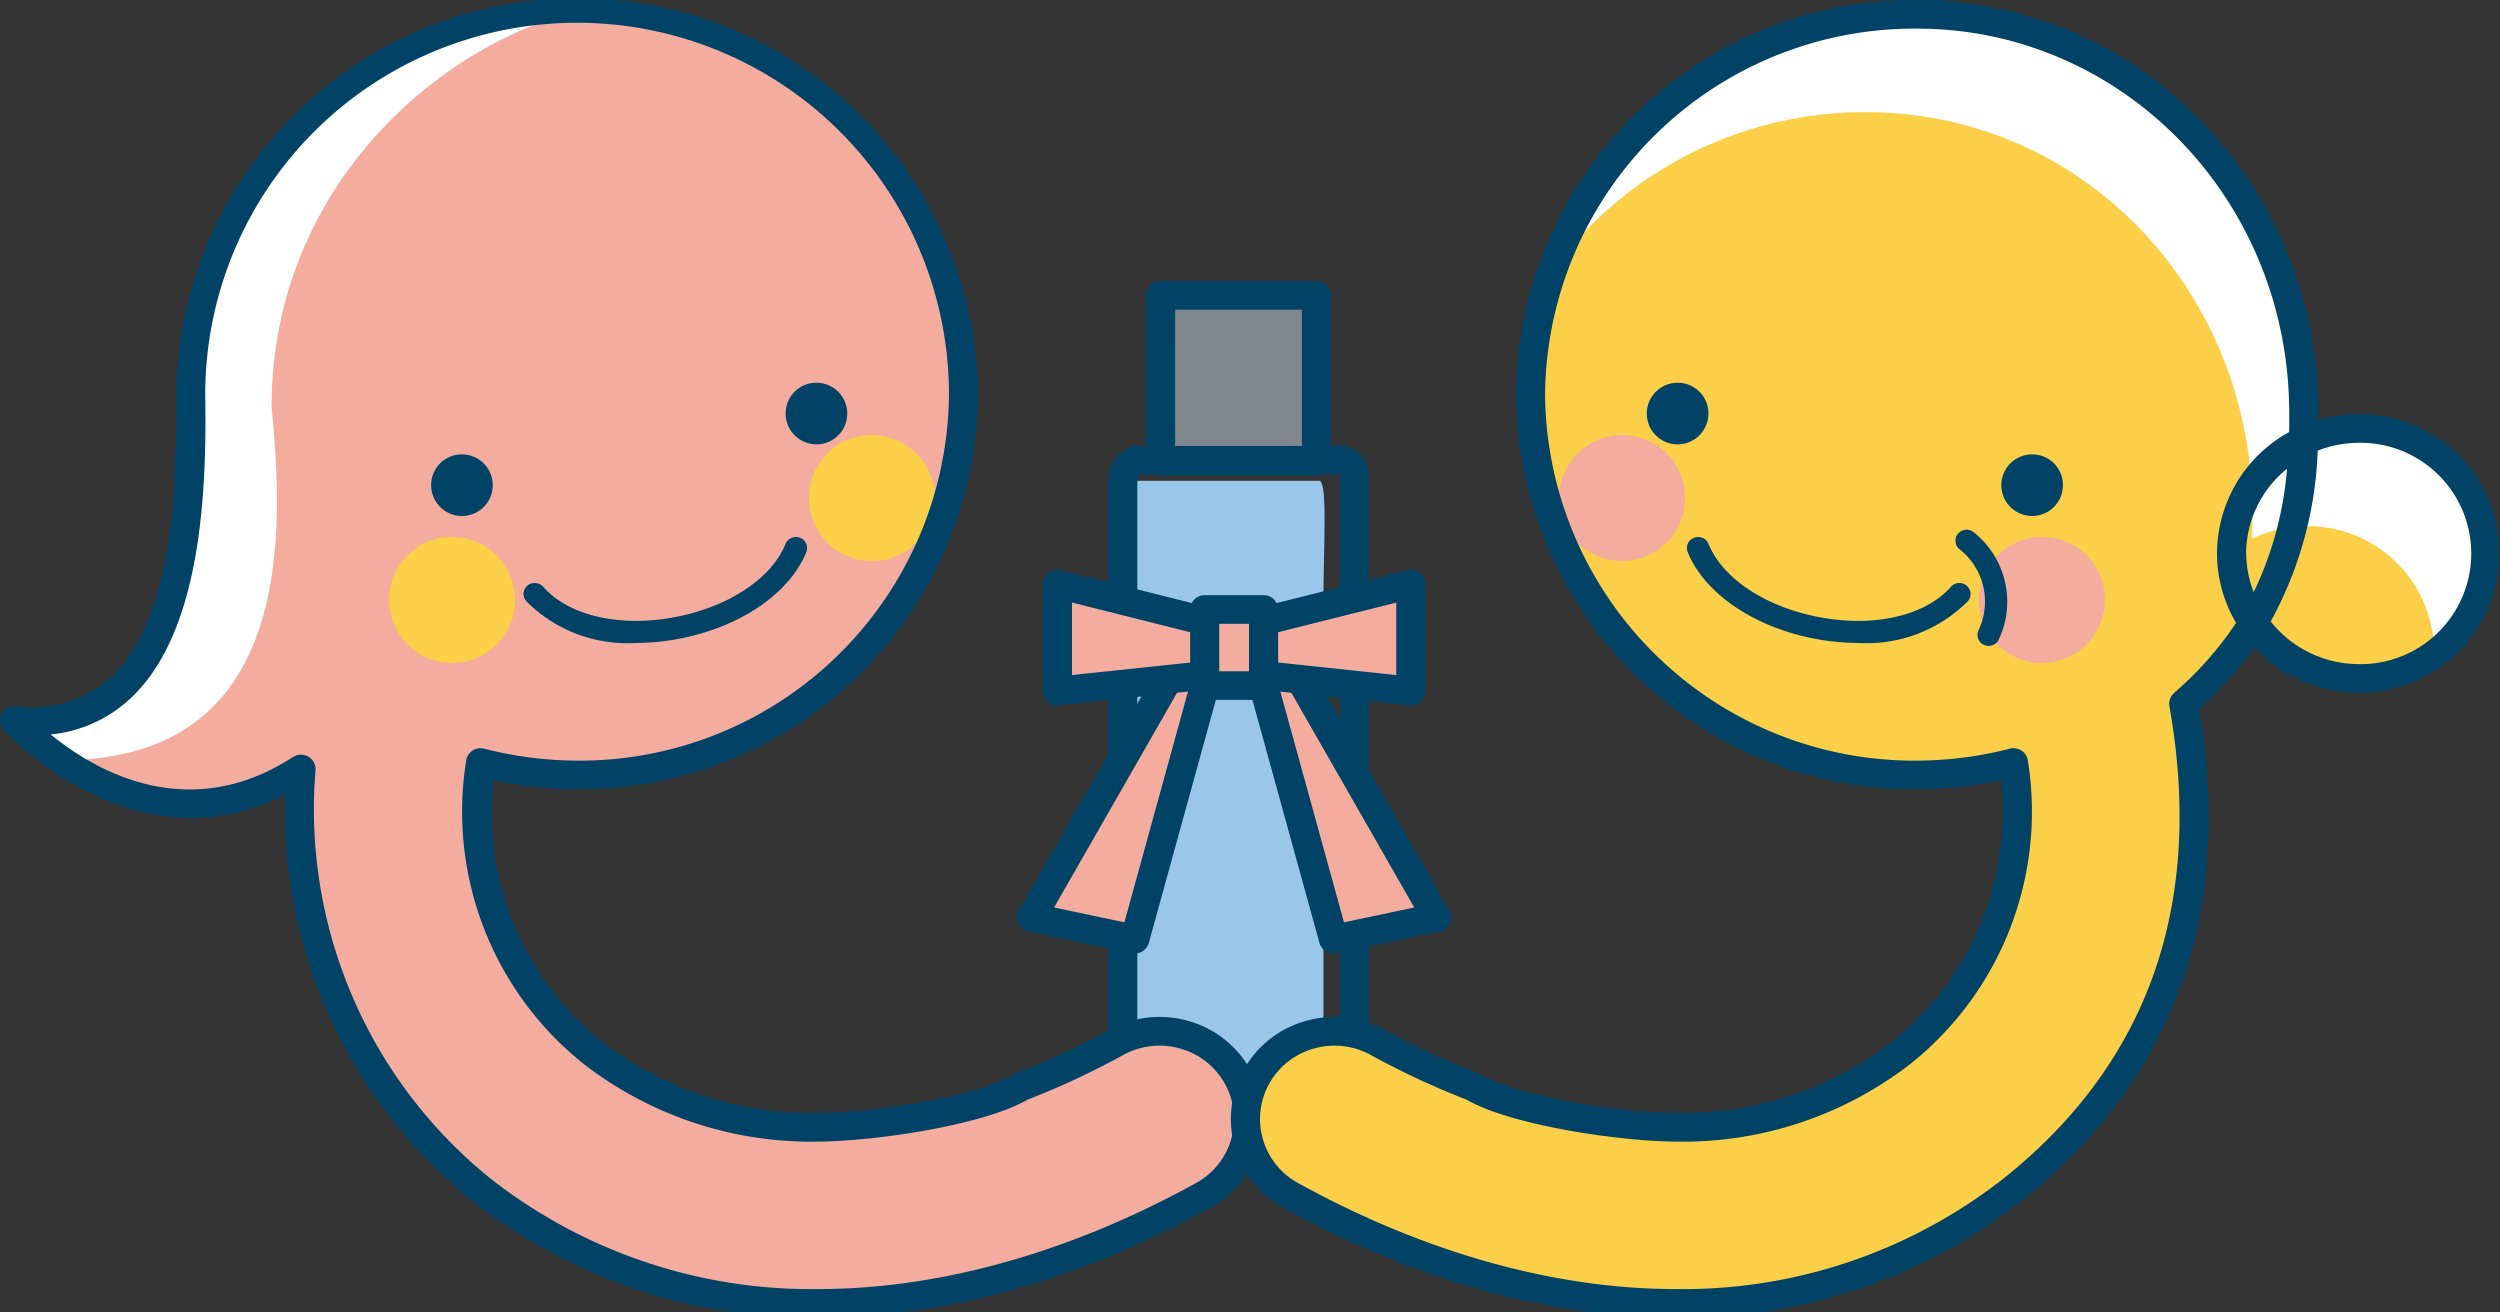 <svg id="イラスト3" xmlns="http://www.w3.org/2000/svg" xmlns:xlink="http://www.w3.org/1999/xlink" width="160" height="84" viewBox="0 0 160 84">
  <rect x="0" y="0" width="160" height="84" fill="#333333" stroke="none"/>
  <defs>
    <clipPath id="clip-path">
      <rect id="長方形_3869" data-name="長方形 3869" width="160" height="84" fill="none"/>
    </clipPath>
  </defs>
  <rect id="長方形_3867" data-name="長方形 3867" width="10.015" height="10.827" transform="translate(74.256 18.851)" fill="#80898e"/>
  <g id="グループ_27612" data-name="グループ 27612" transform="translate(0 0)">
    <g id="グループ_27611" data-name="グループ 27611" clip-path="url(#clip-path)">
      <path id="パス_84678" data-name="パス 84678" d="M62.087,25.2H52.112a.924.924,0,0,1-.931-.917V13.672a.924.924,0,0,1,.931-.917h9.974a.924.924,0,0,1,.931.917V24.284a.924.924,0,0,1-.931.917m-9.043-1.834h8.113v-8.78H53.044Z" transform="translate(22.165 5.235)" fill="#004367"/>
      <path id="パス_84679" data-name="パス 84679" d="M62.655,21.816H50.921c-.486.512-.3,2.724-.469,7.7-.062,1.855-.083,5.6-.083,9.874,0,6.525.05,17.321.08,21.532,0,0,0,.35,0,.375.014.173.178.52,1.2.52a3.634,3.634,0,0,0,.7-.127c.317-.111.159-.025.823-.237a19.3,19.3,0,0,1,4.673-.472,21.154,21.154,0,0,1,4.142.41,4.541,4.541,0,0,1,.9.265V29.3c.013-3.4.261-7.171-.234-7.485" transform="translate(21.813 8.954)" fill="#9bc6eb"/>
      <path id="パス_84680" data-name="パス 84680" d="M63.677,63.841H51.985a2.28,2.28,0,0,1-2.491-1.9c0-.269,0-19.245,0-31.065v-8.46a2.409,2.409,0,0,1,1.35-2.078.932.932,0,0,1,.413-.1H63.919a2.2,2.2,0,0,1,1.608.44,1.848,1.848,0,0,1,.643,1.491v8.472c0,11.887,0,31.027,0,31.237a2.278,2.278,0,0,1-2.494,1.958M51.363,61.846a1.088,1.088,0,0,0,.622.161H63.677c.546,0,.642-.244.643-.247-.011-.116-.011-19.237-.011-31.114V22.174a.341.341,0,0,0-.017-.13c0,.024-.107.014-.179.023l-12.574.01a.481.481,0,0,0-.183.34v8.46c0,11.639,0,30.216,0,30.977l.007-.007" transform="translate(21.433 8.303)" fill="#004367"/>
      <path id="パス_84681" data-name="パス 84681" d="M.551,45.836s8.442,9.537,18.333,3.114A31.123,31.123,0,0,0,30.372,75.829,34.059,34.059,0,0,0,52.005,83.15c7.84,0,16.267-2.3,24.613-6.9A5.565,5.565,0,0,0,78.8,68.607a5.747,5.747,0,0,0-7.761-2.151,49.715,49.715,0,0,1-6.088,2.832,36.647,36.647,0,0,1-12.972,2.592,22.735,22.735,0,0,1-14.418-4.763,19.85,19.85,0,0,1-7.188-18.581,25.067,25.067,0,0,0,6.179.8A24.539,24.539,0,0,0,61.286,24.991,24.538,24.538,0,0,0,36.557.65,24.54,24.54,0,0,0,11.822,24.991c.136,7.917-.385,21.865-11.271,20.845" transform="translate(0.239 0.267)" fill="#f4ac9f"/>
      <path id="パス_84682" data-name="パス 84682" d="M30.531,31.151a9.13,9.13,0,0,1-6.976-2.676.7.7,0,0,1,.072-.994.725.725,0,0,1,1.01.071c1.589,1.8,4.7,2.566,8.111,2,3.567-.591,6.472-2.451,7.4-4.739a.72.72,0,0,1,.931-.394.705.705,0,0,1,.4.918c-1.112,2.733-4.445,4.932-8.494,5.605a15.05,15.05,0,0,1-2.456.209" transform="translate(10.125 10.001)" fill="#004367"/>
      <path id="パス_84683" data-name="パス 84683" d="M35.088,19.308a1.971,1.971,0,1,0,1.97-1.939,1.956,1.956,0,0,0-1.97,1.939" transform="translate(15.195 7.128)" fill="#004367"/>
      <path id="パス_84684" data-name="パス 84684" d="M19.255,22.558a1.971,1.971,0,1,0,1.97-1.939,1.956,1.956,0,0,0-1.97,1.939" transform="translate(8.339 8.462)" fill="#004367"/>
      <path id="パス_84685" data-name="パス 84685" d="M36.13,23.711a4.031,4.031,0,1,0,4.031-3.968,4,4,0,0,0-4.031,3.968" transform="translate(15.647 8.103)" fill="#fbcf47"/>
      <path id="パス_84686" data-name="パス 84686" d="M17.38,28.336a4.031,4.031,0,1,0,4.031-3.968,4,4,0,0,0-4.031,3.968" transform="translate(7.527 10.001)" fill="#fbcf47"/>
      <path id="パス_84687" data-name="パス 84687" d="M17.1,25.8c.9,8.815,1.075,22.567-13.436,22.574A17.9,17.9,0,0,1,.65,45.822c10.886,1.02,11.407-12.929,11.271-20.845A24.5,24.5,0,0,1,35.7.684C26.775,3.413,17.1,12.41,17.1,25.8" transform="translate(0.281 0.28)" fill="#fff"/>
      <path id="パス_84688" data-name="パス 84688" d="M52.384,84.334a35.1,35.1,0,0,1-22.221-7.529A32.12,32.12,0,0,1,18.25,50.863C8.464,55.812.314,46.8.228,46.7A.906.906,0,0,1,.1,45.684a.935.935,0,0,1,.917-.5A7.389,7.389,0,0,0,7,43.433c4.044-3.681,4.375-12.127,4.271-18.161A25.666,25.666,0,0,1,62.6,25.258a25.49,25.49,0,0,1-25.66,25.258,25.814,25.814,0,0,1-5.371-.583,18.756,18.756,0,0,0,6.969,16.739A21.914,21.914,0,0,0,52.361,71.23c3.932-.032,10.244-1.113,12.491-2.458A.977.977,0,0,1,65,68.7a49.18,49.18,0,0,0,5.972-2.779,6.673,6.673,0,0,1,5.042-.59A6.566,6.566,0,0,1,80,68.426a6.482,6.482,0,0,1-2.545,8.889c-8.322,4.591-16.99,7.02-25.069,7.02M19.265,48.3a.947.947,0,0,1,.471.126.912.912,0,0,1,.457.859,30.372,30.372,0,0,0,11.145,26.1A33.245,33.245,0,0,0,52.384,82.5c7.759,0,16.113-2.346,24.159-6.784a4.664,4.664,0,0,0,1.83-6.393A4.722,4.722,0,0,0,75.505,67.1a4.8,4.8,0,0,0-3.627.425,50.98,50.98,0,0,1-6.129,2.859C62.956,72,56.1,73.034,52.371,73.063H52.36a23.775,23.775,0,0,1-15-4.968,20.639,20.639,0,0,1-7.524-19.415.917.917,0,0,1,.4-.639.947.947,0,0,1,.751-.126,24.361,24.361,0,0,0,5.947.766,23.64,23.64,0,0,0,23.8-23.424,23.8,23.8,0,0,0-47.6,0c.109,6.368-.277,15.34-4.868,19.52a8.7,8.7,0,0,1-5.02,2.228c2.767,2.267,8.762,5.822,15.507,1.444a.945.945,0,0,1,.513-.151" transform="translate(0 0)" fill="#004367"/>
      <path id="パス_84689" data-name="パス 84689" d="M56.432,31.582l4.475,16.23,6.6-1.392L58.081,29.958Z" transform="translate(24.438 12.296)" fill="#f4ac9f"/>
      <path id="パス_84690" data-name="パス 84690" d="M61.188,48.993a.928.928,0,0,1-.9-.676l-4.477-16.23a.907.907,0,0,1,.241-.889L57.7,29.577a.939.939,0,0,1,1.47.2L68.6,46.236a.905.905,0,0,1,.037.827.929.929,0,0,1-.653.52l-6.6,1.391a.936.936,0,0,1-.2.02M57.754,32.12,61.857,47l4.5-.949-8.2-14.322Z" transform="translate(24.157 12.029)" fill="#004367"/>
      <path id="パス_84691" data-name="パス 84691" d="M66.637,26.507,54.624,29.521v2.55l12.013,1.275Z" transform="translate(23.656 10.879)" fill="#f4ac9f"/>
      <path id="パス_84692" data-name="パス 84692" d="M66.919,34.529q-.049,0-.1,0L54.805,33.25a.922.922,0,0,1-.831-.913v-2.55a.917.917,0,0,1,.7-.887L66.69,25.884a.936.936,0,0,1,.8.165.908.908,0,0,1,.36.724v6.839a.907.907,0,0,1-.31.683.932.932,0,0,1-.622.234M55.837,31.515l10.15,1.078V27.953L55.837,30.5Z" transform="translate(23.374 10.612)" fill="#004367"/>
      <path id="パス_84693" data-name="パス 84693" d="M57.147,31.582l-4.475,16.23-6.6-1.392L55.5,29.958Z" transform="translate(19.954 12.296)" fill="#f4ac9f"/>
      <path id="パス_84694" data-name="パス 84694" d="M52.954,48.994a.937.937,0,0,1-.2-.02l-6.595-1.392a.93.93,0,0,1-.655-.519.9.9,0,0,1,.039-.827l9.422-16.461a.94.94,0,0,1,1.47-.2L58.087,31.2a.905.905,0,0,1,.241.889L53.853,48.317a.928.928,0,0,1-.9.677m-5.163-2.944,4.5.948,4.1-14.877-.4-.394Z" transform="translate(19.672 12.029)" fill="#004367"/>
      <path id="パス_84695" data-name="パス 84695" d="M47.226,26.507,59.24,29.521v2.55L47.226,33.346Z" transform="translate(20.452 10.879)" fill="#f4ac9f"/>
      <path id="パス_84696" data-name="パス 84696" d="M47.507,34.53a.936.936,0,0,1-.622-.236.906.906,0,0,1-.31-.681V26.774a.914.914,0,0,1,.36-.725.937.937,0,0,1,.8-.164L59.752,28.9a.918.918,0,0,1,.7.889v2.55a.921.921,0,0,1-.831.911L47.608,34.524a.813.813,0,0,1-.1.006m.931-6.577v4.639l10.15-1.078V30.5Z" transform="translate(20.17 10.612)" fill="#004367"/>
      <rect id="長方形_3868" data-name="長方形 3868" width="3.769" height="4.869" transform="translate(77.102 39.008)" fill="#f4ac9f"/>
      <path id="パス_84697" data-name="パス 84697" d="M57.852,33.709h-3.77a.924.924,0,0,1-.93-.917V27.924a.924.924,0,0,1,.93-.917h3.77a.924.924,0,0,1,.931.917v4.869a.924.924,0,0,1-.931.917m-2.839-1.834h1.907V28.841H55.014Z" transform="translate(23.018 11.084)" fill="#004367"/>
      <path id="パス_84698" data-name="パス 84698" d="M126.536,27.149a8.2,8.2,0,0,0-3.528.8c.034-.945.042-1.922,0-2.96C122.413,11.616,111.929.65,98.269.65A24.537,24.537,0,0,0,73.54,24.99,24.538,24.538,0,0,0,98.269,49.332a25.123,25.123,0,0,0,6.178-.8,19.852,19.852,0,0,1-7.188,18.581A22.739,22.739,0,0,1,82.842,71.88c-4.018-.032-10.552-1.142-12.974-2.592a49.7,49.7,0,0,1-6.086-2.832,5.75,5.75,0,0,0-7.763,2.151,5.566,5.566,0,0,0,2.187,7.642c8.346,4.6,16.773,6.9,24.614,6.9a34.056,34.056,0,0,0,21.633-7.322c8.151-6.522,13.484-16.451,10.893-31.058a22.8,22.8,0,0,0,4.437-5.172,8.152,8.152,0,0,0,6.753,3.549,8,8,0,1,0,0-16" transform="translate(23.944 0.267)" fill="#fbcf47"/>
      <path id="パス_84699" data-name="パス 84699" d="M86.339,31.151a15.037,15.037,0,0,1-2.456-.209c-4.05-.673-7.383-2.873-8.494-5.605a.7.7,0,0,1,.4-.918.722.722,0,0,1,.932.394c.929,2.286,3.833,4.148,7.4,4.739,3.414.568,6.522-.2,8.113-2a.725.725,0,0,1,1.01-.071.7.7,0,0,1,.072.994,9.133,9.133,0,0,1-6.976,2.676" transform="translate(32.626 10.001)" fill="#004367"/>
      <path id="パス_84700" data-name="パス 84700" d="M77.487,19.308a1.971,1.971,0,1,1-1.97-1.939,1.956,1.956,0,0,1,1.97,1.939" transform="translate(31.85 7.128)" fill="#004367"/>
      <path id="パス_84701" data-name="パス 84701" d="M93.32,22.558a1.971,1.971,0,1,1-1.97-1.939,1.956,1.956,0,0,1,1.97,1.939" transform="translate(38.707 8.462)" fill="#004367"/>
      <path id="パス_84702" data-name="パス 84702" d="M77.69,23.711a4.031,4.031,0,1,1-4.031-3.968,4,4,0,0,1,4.031,3.968" transform="translate(30.154 8.103)" fill="#f4ac9f"/>
      <path id="パス_84703" data-name="パス 84703" d="M96.44,28.336a4.031,4.031,0,1,1-4.031-3.968,4,4,0,0,1,4.031,3.968" transform="translate(38.274 10.001)" fill="#f4ac9f"/>
      <path id="パス_84704" data-name="パス 84704" d="M89.457,31.473a.71.71,0,0,1-.287-.059.7.7,0,0,1-.37-.929A4.26,4.26,0,0,0,87.607,25.3a.7.7,0,0,1-.13-.99.723.723,0,0,1,1-.128,5.681,5.681,0,0,1,1.632,6.87.717.717,0,0,1-.656.422" transform="translate(37.819 9.864)" fill="#004367"/>
      <path id="パス_84705" data-name="パス 84705" d="M129.159,35.148a8.063,8.063,0,0,0-8.127-8,8.171,8.171,0,0,0-3.528.8c.034-.946.042-1.924,0-2.962C116.909,11.615,106.424.649,92.764.649a24.7,24.7,0,0,0-23.132,15.8,24.8,24.8,0,0,1,19.6-9.536c13.66,0,24.146,10.966,24.735,24.343.046,1.035.039,2.013,0,2.958a8.2,8.2,0,0,1,3.528-.8,8.064,8.064,0,0,1,8.127,8c0,.118-.013.233-.017.35a7.956,7.956,0,0,0,3.551-6.609" transform="translate(30.155 0.266)" fill="#fff"/>
      <path id="パス_84706" data-name="パス 84706" d="M127.146,26.5a9.172,9.172,0,0,0-2.574.371c0-.54,0-1.085-.029-1.653C123.92,11.077,112.646,0,98.877,0A25.489,25.489,0,0,0,73.218,25.258,25.49,25.49,0,0,0,98.877,50.517a25.793,25.793,0,0,0,5.371-.583,18.755,18.755,0,0,1-6.968,16.739,21.921,21.921,0,0,1-13.822,4.557c-3.932-.031-10.248-1.113-12.5-2.458a.912.912,0,0,0-.145-.071,49.289,49.289,0,0,1-5.972-2.779,6.681,6.681,0,0,0-5.042-.591,6.576,6.576,0,0,0-3.988,3.093,6.484,6.484,0,0,0,2.544,8.89c8.323,4.591,16.992,7.02,25.07,7.02a35.1,35.1,0,0,0,22.22-7.527c9.69-7.753,13.5-18.326,11.31-31.43a23.491,23.491,0,0,0,3.515-3.952,9.091,9.091,0,0,0,6.671,2.905,8.916,8.916,0,1,0,0-17.831M115.335,44.353a.909.909,0,0,0-.3.842c2.24,12.632-1.314,22.788-10.564,30.189A33.239,33.239,0,0,1,83.43,82.5c-7.759,0-16.113-2.346-24.159-6.786a4.661,4.661,0,0,1-1.83-6.392A4.722,4.722,0,0,1,60.309,67.1a4.813,4.813,0,0,1,3.627.425,51.187,51.187,0,0,0,6.129,2.859C72.859,72,79.71,73.033,83.453,73.064a23.775,23.775,0,0,0,15-4.968,20.636,20.636,0,0,0,7.524-19.416.916.916,0,0,0-.4-.638.956.956,0,0,0-.752-.127,24.278,24.278,0,0,1-5.947.767,23.641,23.641,0,0,1-23.8-23.426,23.641,23.641,0,0,1,23.8-23.424c12.769,0,23.224,10.307,23.8,23.465.037.821.037,1.6.021,2.355a8.9,8.9,0,0,0-4.616,7.762,8.736,8.736,0,0,0,1.221,4.45,22.03,22.03,0,0,1-3.974,4.488m4.616-8.938A7,7,0,0,1,122.566,30a22.461,22.461,0,0,1-2.135,7.9,6.881,6.881,0,0,1-.48-2.481m7.2,7.082a7.2,7.2,0,0,1-5.632-2.728,24.483,24.483,0,0,0,3.007-10.932,7.244,7.244,0,0,1,2.625-.5,7.083,7.083,0,1,1,0,14.164" transform="translate(23.806 0)" fill="#004367"/>
    </g>
  </g>
</svg>
